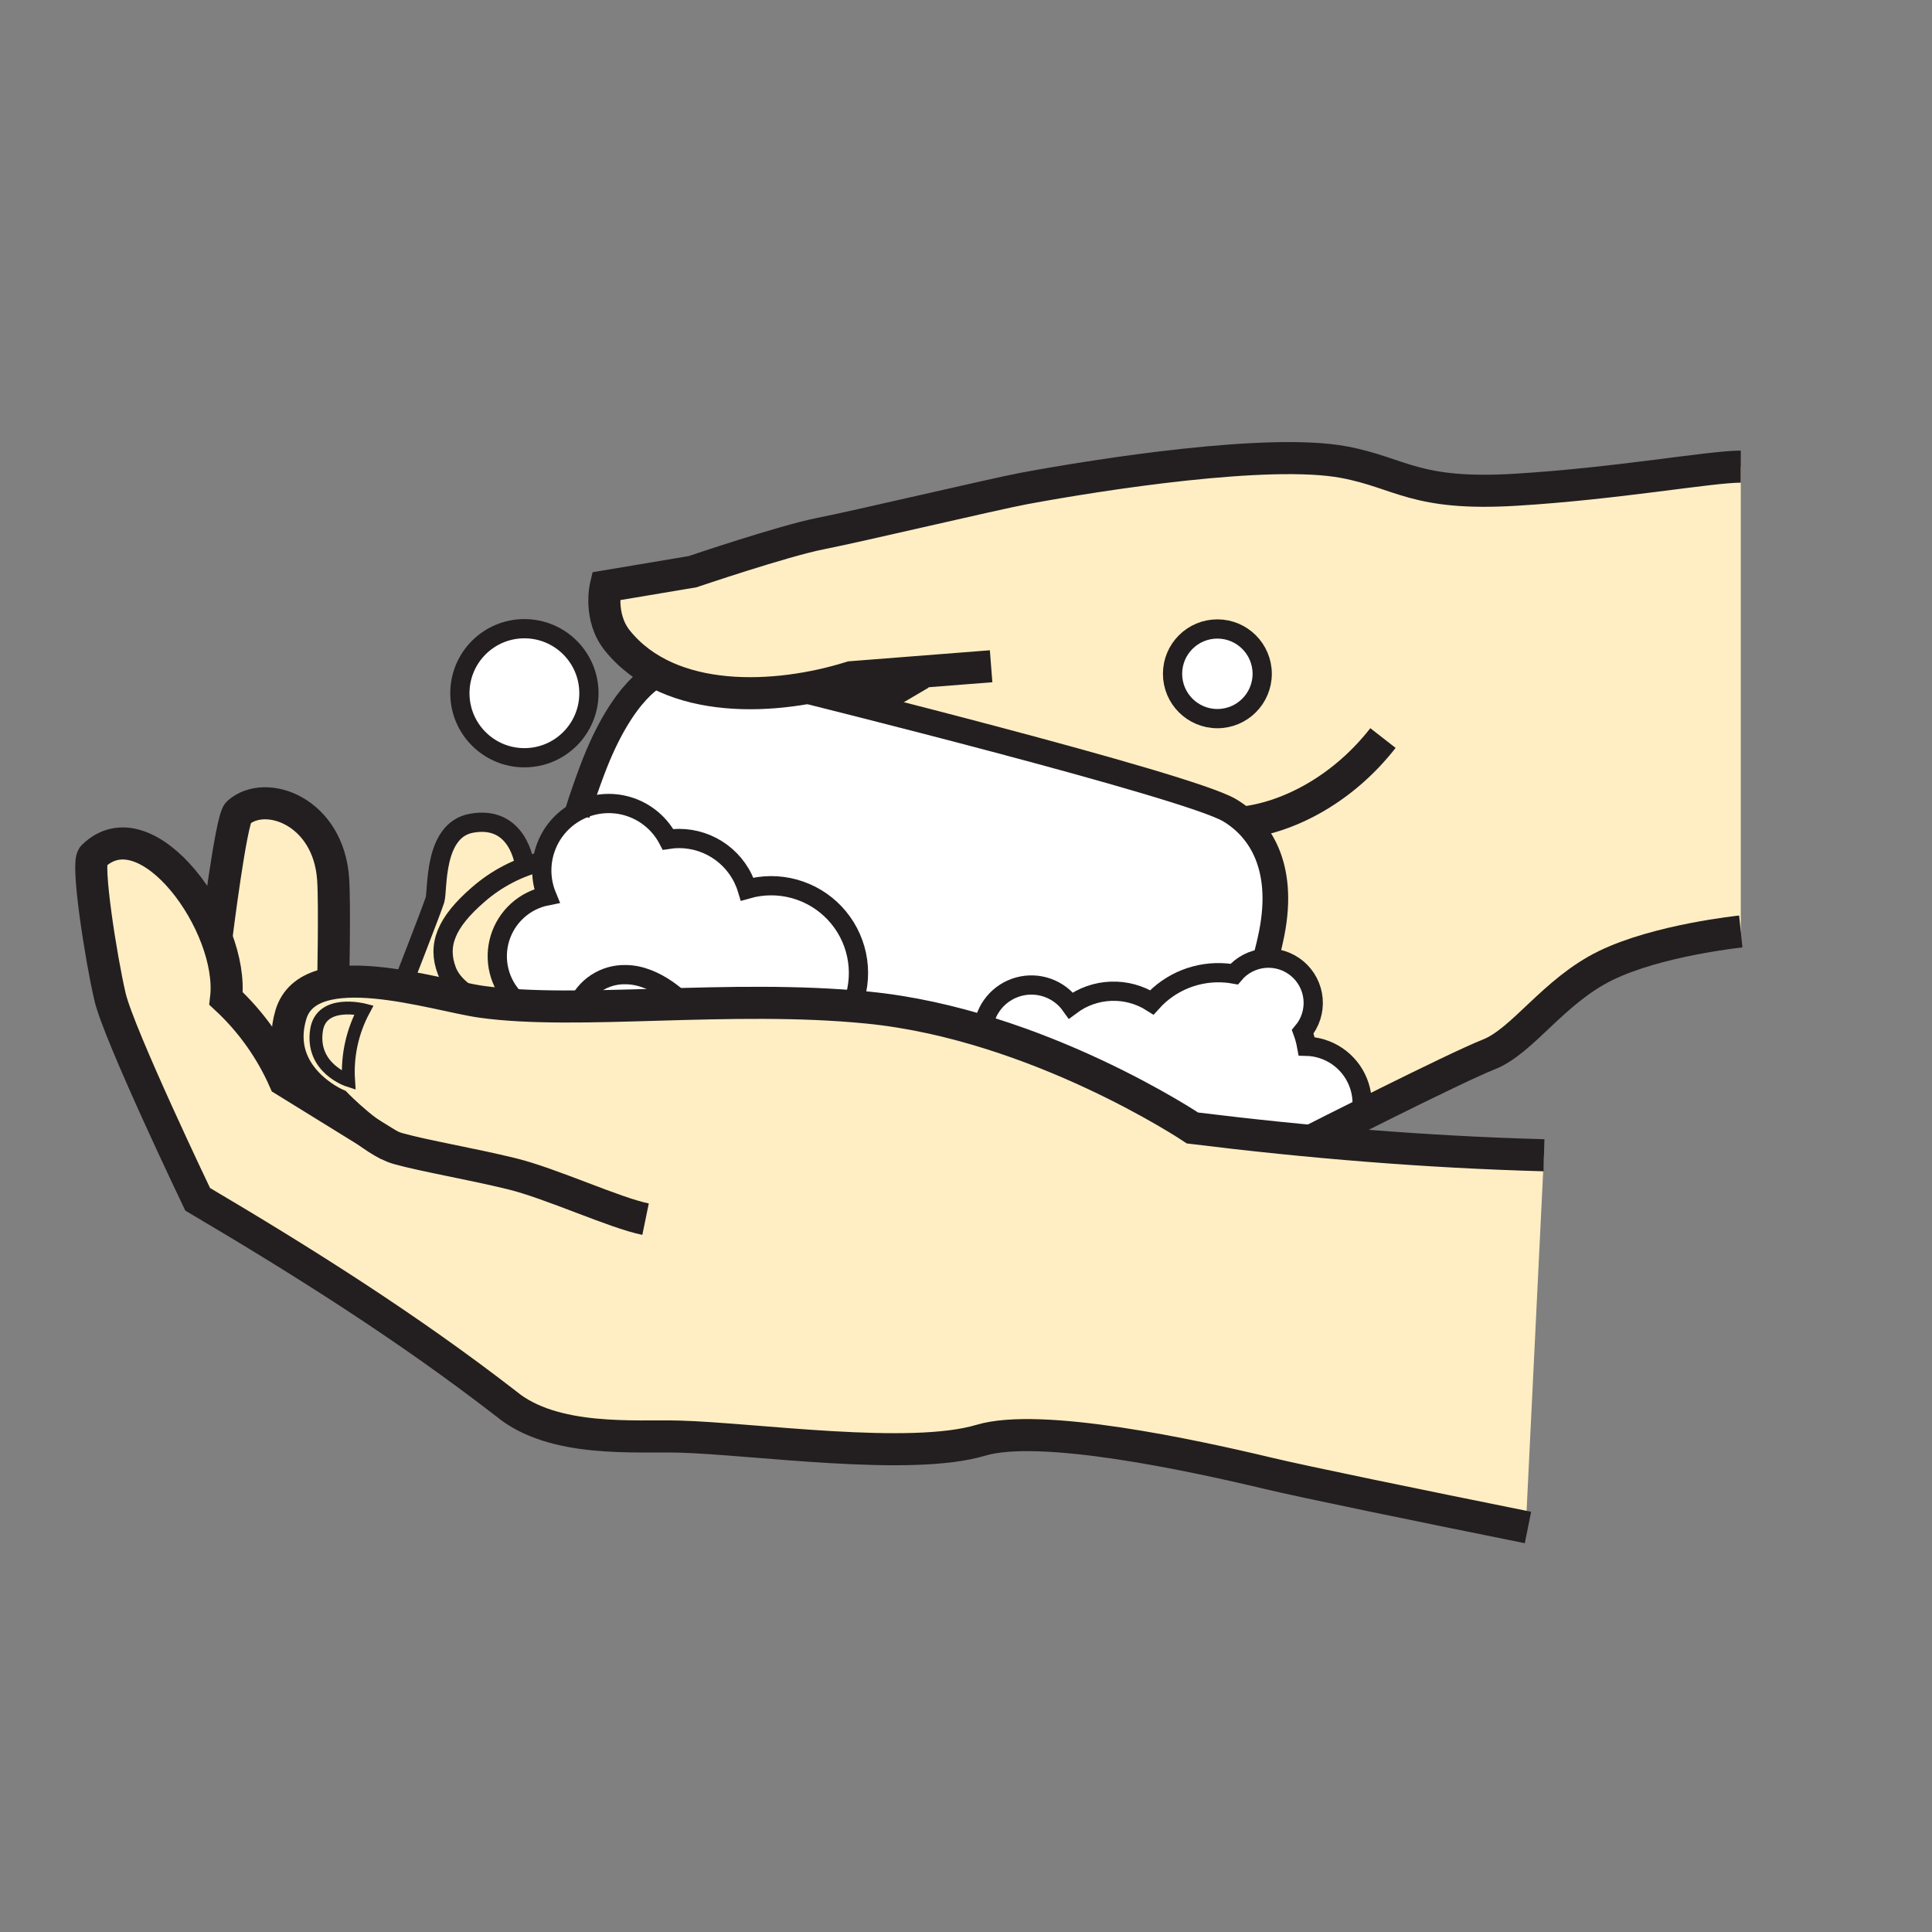 <svg width="1024" height="1024" viewBox="0 0 1024 1024" fill="none" xmlns="http://www.w3.org/2000/svg">
<rect x="0" y="0" width="1024" height="1024" fill="#808080" stroke="none"/>
<g id="healthcare/personal_care">
<g id="personal care">
<path id="Vector" d="M211.268 530.248L230.534 476.976C230.534 476.976 234.315 440.237 249.8 435.806C273.342 429.063 277.388 455.169 277.388 455.169L277.942 553.5L211.268 530.248Z" fill="#FFEEC3"/>
<path id="Vector_2" d="M922.645 247.345V493.702C922.645 493.702 876.153 493.967 851.046 508.803C825.939 523.638 810.827 545.589 800.556 551.971C790.284 558.353 656.431 624.654 656.431 624.654L257.687 536.546C257.687 536.546 229.342 522.349 234.808 501.963C243.719 468.74 292.259 452.46 292.259 452.46L486.236 358.536L511.968 265.588C582.628 253.317 660.296 239.795 712.328 244.961L765.479 258.893L922.645 247.345Z" fill="#FFEEC3"/>
<path id="Vector_3" d="M645.233 380.885C658.354 380.885 668.991 370.248 668.991 357.127C668.991 344.006 658.354 333.369 645.233 333.369C632.111 333.369 621.475 344.006 621.475 357.127C621.475 370.248 632.111 380.885 645.233 380.885Z" fill="white"/>
<path id="Vector_4" d="M273.536 537.894C273.536 537.894 261.747 527.165 263.505 506.778C265.853 479.613 289.804 474.784 289.804 474.784C289.804 474.784 278.159 438.563 310.431 427.473C342.702 416.383 354.021 444.825 354.021 444.825C354.021 444.825 373.288 439.779 383.571 452.748C393.855 465.717 395.998 471.184 395.998 471.184C395.998 471.184 435.422 459.142 448.716 492.413C462.01 525.683 448.716 548.297 448.716 548.297L273.536 537.894Z" fill="white"/>
<path id="Vector_5" d="M519.457 554.85C519.457 554.85 518.783 525.95 542.962 523.434C567.141 520.917 567.611 532.898 567.611 532.898C567.611 532.898 579.797 525.047 591.104 525.372C598.083 525.634 604.92 527.414 611.141 530.586C611.141 530.586 622.412 516.992 636.717 516.414C651.023 515.836 655.069 516.414 655.069 516.414C655.069 516.414 676.743 497.749 691.338 517.377C705.932 537.005 689.423 549.227 689.423 549.227L692.554 554.549C692.554 554.549 711.543 554.898 718.347 570.48C725.15 586.062 716.782 613.396 716.782 613.396H621.533L519.457 554.85Z" fill="white"/>
<path id="Vector_6" d="M287.431 516.641C297.702 439.684 318.125 379.368 354.683 345.326L626.376 419.839C671.688 431.435 675.963 447.053 675.963 485.345L652.361 608.024L287.431 516.641Z" fill="white"/>
<path id="Vector_7" d="M818.329 612.311L808.696 809.588C808.696 809.588 571.081 762.228 550.008 760.711C528.935 759.194 528.935 761.506 512.005 765.251C495.074 768.996 408.652 764.733 385.412 762.842C362.172 760.952 298.713 757.701 277.954 750.367C257.194 743.034 232.521 717.482 205.909 699.034C179.297 680.587 104.76 635.648 104.76 635.648L58.328 528.357L49.297 453.965C49.297 453.965 69.695 423.151 104.134 474.171C106.542 477.783 114.694 491.992 116.332 495.52L126.266 430.749C126.266 430.749 161.644 416.299 171.711 447.053C175.914 459.877 176.937 490.005 176.708 520.783C180.436 519.846 184.315 519.674 188.112 520.278C206.258 522.915 269.922 533.523 269.922 533.523C269.922 533.523 424.053 530.296 487.874 538.34C529.164 543.542 632.035 597.982 632.035 597.982L818.329 612.311Z" fill="#FFEEC3"/>
<path id="Vector_8" d="M521.085 353.454L512.006 265.611C512.006 265.611 446.981 279.266 429.1 284.131C411.218 288.996 367.074 303.036 367.074 303.036L321.051 310.767C321.051 310.767 316.523 351.708 358.994 361.342C401.464 370.975 451.136 358.933 451.136 358.933L521.085 353.454Z" fill="#FFEEC3"/>
<path id="Vector_9" d="M818.331 612.312C755.558 610.602 693.544 605.448 632.06 597.862C632.06 597.862 549.997 542.929 459.866 534.042C386.882 526.817 306.373 538.16 255.16 530.959C230.607 527.54 163.765 505.034 154.132 537.931C144.498 570.829 178.323 585.339 178.323 585.339C178.323 585.339 197.24 604.906 211.004 608.772C224.767 612.637 250.127 616.936 271.211 622.102C292.296 627.268 325.398 642.741 342.16 646.185" stroke="#231F20" stroke-width="16.998" stroke-miterlimit="10"/>
<path id="Vector_10" d="M206.463 607.049L150.771 572.646C143.516 556.211 132.982 541.431 119.812 529.212C124.436 490.523 77.667 425.751 49.285 453.965C45.672 457.577 53.584 508.152 58.316 528.357C63.048 548.563 104.76 635.647 104.76 635.647C160.826 668.762 216.024 703.55 268.272 744.021C293.403 764.829 336.813 760.771 360.185 761.433C400.079 762.565 482.347 774.583 519.832 763.372C551.465 753.907 631.818 771.259 671.724 780.784C691.869 785.601 752.294 797.979 809.852 809.599" stroke="#231F20" stroke-width="16.998" stroke-miterlimit="10"/>
<path id="Vector_11" d="M184.764 572.695C183.903 559.699 186.725 546.723 192.904 535.258C192.904 535.258 170.327 529.466 167.774 545.951C164.619 566.253 184.764 572.695 184.764 572.695Z" stroke="#231F20" stroke-width="6.802" stroke-miterlimit="10"/>
<path id="Vector_12" d="M114.646 497.399C114.646 497.399 122.473 434.084 126.266 430.749C140.884 417.84 174.191 430.05 176.575 466.006C177.514 480.119 176.575 522.602 176.575 522.602" stroke="#231F20" stroke-width="16.998" stroke-miterlimit="10"/>
<path id="Vector_13" d="M212.796 523.42C212.796 523.42 228.92 482.129 230.533 476.975C232.147 471.822 229.534 440.032 249.884 436.335C274.725 431.82 277.941 457.938 277.941 457.938" stroke="#231F20" stroke-width="10.197" stroke-miterlimit="10"/>
<path id="Vector_14" d="M287.431 456.553C274.846 459.599 263.184 465.643 253.438 474.169C236.447 488.884 231.571 500.926 236.893 514.689C241.096 525.527 255.088 530.969 255.088 530.969" stroke="#231F20" stroke-width="10.197" stroke-miterlimit="10"/>
<path id="Vector_15" d="M305.854 533.439C307.924 528.358 311.488 524.026 316.075 521.015C320.661 518.005 326.054 516.459 331.539 516.581C348.313 516.581 362.594 532.078 362.594 532.078" stroke="#231F20" stroke-width="10.197" stroke-miterlimit="10"/>
<path id="Vector_16" d="M922.646 493.703C922.646 493.703 878.778 498.219 851.047 511.765C823.315 525.312 807.18 551.755 789.117 558.86C771.055 565.964 694.796 604.714 694.796 604.714" stroke="#231F20" stroke-width="16.998" stroke-miterlimit="10"/>
<path id="Vector_17" d="M525.31 353.129L451.134 358.933C411.578 371.348 355.091 374.07 327.263 339.571C317.184 327.084 321.05 310.743 321.05 310.743L367.072 303.013C367.072 303.013 415.238 286.672 435.011 282.795C454.783 278.917 527.165 261.806 542.806 258.892C583.531 251.318 672.699 237.483 712.363 244.96C742.804 250.692 749.776 262.806 803.313 259.579C856.85 256.352 906.509 247.32 922.645 247.32" stroke="#231F20" stroke-width="16.998" stroke-miterlimit="10"/>
<path id="Vector_18" d="M305.854 431.483C308.335 423.452 311.081 415.649 313.802 408.388C330.443 364.015 349.132 357.127 349.132 357.127" stroke="#231F20" stroke-width="13.604" stroke-miterlimit="10"/>
<path id="Vector_19" d="M424.028 365.268C424.028 365.268 629.373 416.131 651.734 429.461C667.773 439.022 680.983 459.071 674.095 494.389C673.252 498.712 672.18 503.227 670.916 507.815" stroke="#231F20" stroke-width="13.604" stroke-miterlimit="10"/>
<path id="Vector_20" d="M459.034 374.081L487.898 357.127" stroke="#231F20" stroke-width="16.998" stroke-miterlimit="10"/>
<path id="Vector_21" d="M660.163 435.806C684.318 432.627 712.363 417.635 733.002 391.18" stroke="#231F20" stroke-width="16.998" stroke-miterlimit="10"/>
<path id="Vector_22" d="M452.4 531.031C455.208 523.026 455.761 514.404 453.999 506.106C452.238 497.809 448.228 490.155 442.41 483.982C436.591 477.81 429.188 473.356 421.009 471.107C412.83 468.858 404.19 468.902 396.033 471.232C393.685 463.479 388.906 456.686 382.401 451.857C375.896 447.028 368.01 444.42 359.909 444.416C357.953 444.415 356 444.568 354.069 444.874C349.83 436.794 342.642 430.658 333.998 427.738C325.354 424.819 315.917 425.342 307.648 429.197C299.379 433.053 292.912 439.946 289.592 448.444C286.271 456.942 286.351 466.392 289.815 474.833C284.028 475.983 278.662 478.681 274.288 482.64C269.913 486.599 266.695 491.671 264.976 497.315C263.257 502.959 263.102 508.964 264.526 514.689C265.951 520.414 268.902 525.646 273.065 529.827" stroke="#231F20" stroke-width="10.197" stroke-miterlimit="10"/>
<path id="Vector_23" d="M277.942 401.62C296.829 401.62 312.14 386.31 312.14 367.423C312.14 348.536 296.829 333.225 277.942 333.225C259.055 333.225 243.744 348.536 243.744 367.423C243.744 386.31 259.055 401.62 277.942 401.62Z" fill="white" stroke="#231F20" stroke-width="10.197" stroke-miterlimit="10"/>
<path id="Vector_24" d="M645.233 380.885C658.354 380.885 668.991 370.248 668.991 357.127C668.991 344.006 658.354 333.369 645.233 333.369C632.111 333.369 621.475 344.006 621.475 357.127C621.475 370.248 632.111 380.885 645.233 380.885Z" stroke="#231F20" stroke-width="10.197" stroke-miterlimit="10"/>
<path id="Vector_25" d="M711.207 608.025C715.793 604.157 719.129 599.015 720.792 593.25C722.454 587.486 722.37 581.357 720.548 575.641C718.726 569.925 715.25 564.877 710.558 561.137C705.867 557.398 700.171 555.134 694.192 554.633C693.651 554.633 693.097 554.56 692.555 554.548C692.079 551.929 691.382 549.355 690.472 546.854C692.478 544.468 693.995 541.711 694.937 538.739C695.878 535.768 696.224 532.64 695.956 529.534C695.689 526.428 694.812 523.406 693.376 520.639C691.94 517.872 689.973 515.415 687.588 513.408C685.202 511.402 682.445 509.885 679.473 508.943C676.501 508.002 673.373 507.656 670.268 507.924C667.162 508.192 664.139 509.068 661.373 510.504C658.606 511.94 656.149 513.907 654.142 516.292C652.721 516.04 651.276 515.835 649.807 515.714C642.5 515.089 635.147 516.167 628.327 518.865C621.507 521.562 615.406 525.805 610.504 531.26C604.033 527.142 596.461 525.093 588.796 525.385C581.132 525.678 573.738 528.298 567.6 532.898C564.556 528.603 560.267 525.348 555.312 523.573C550.356 521.798 544.975 521.589 539.898 522.974C534.82 524.359 530.29 527.271 526.923 531.317C523.555 535.362 521.512 540.345 521.071 545.589" stroke="#231F20" stroke-width="10.197" stroke-miterlimit="10"/>
</g>
</g>
</svg>
